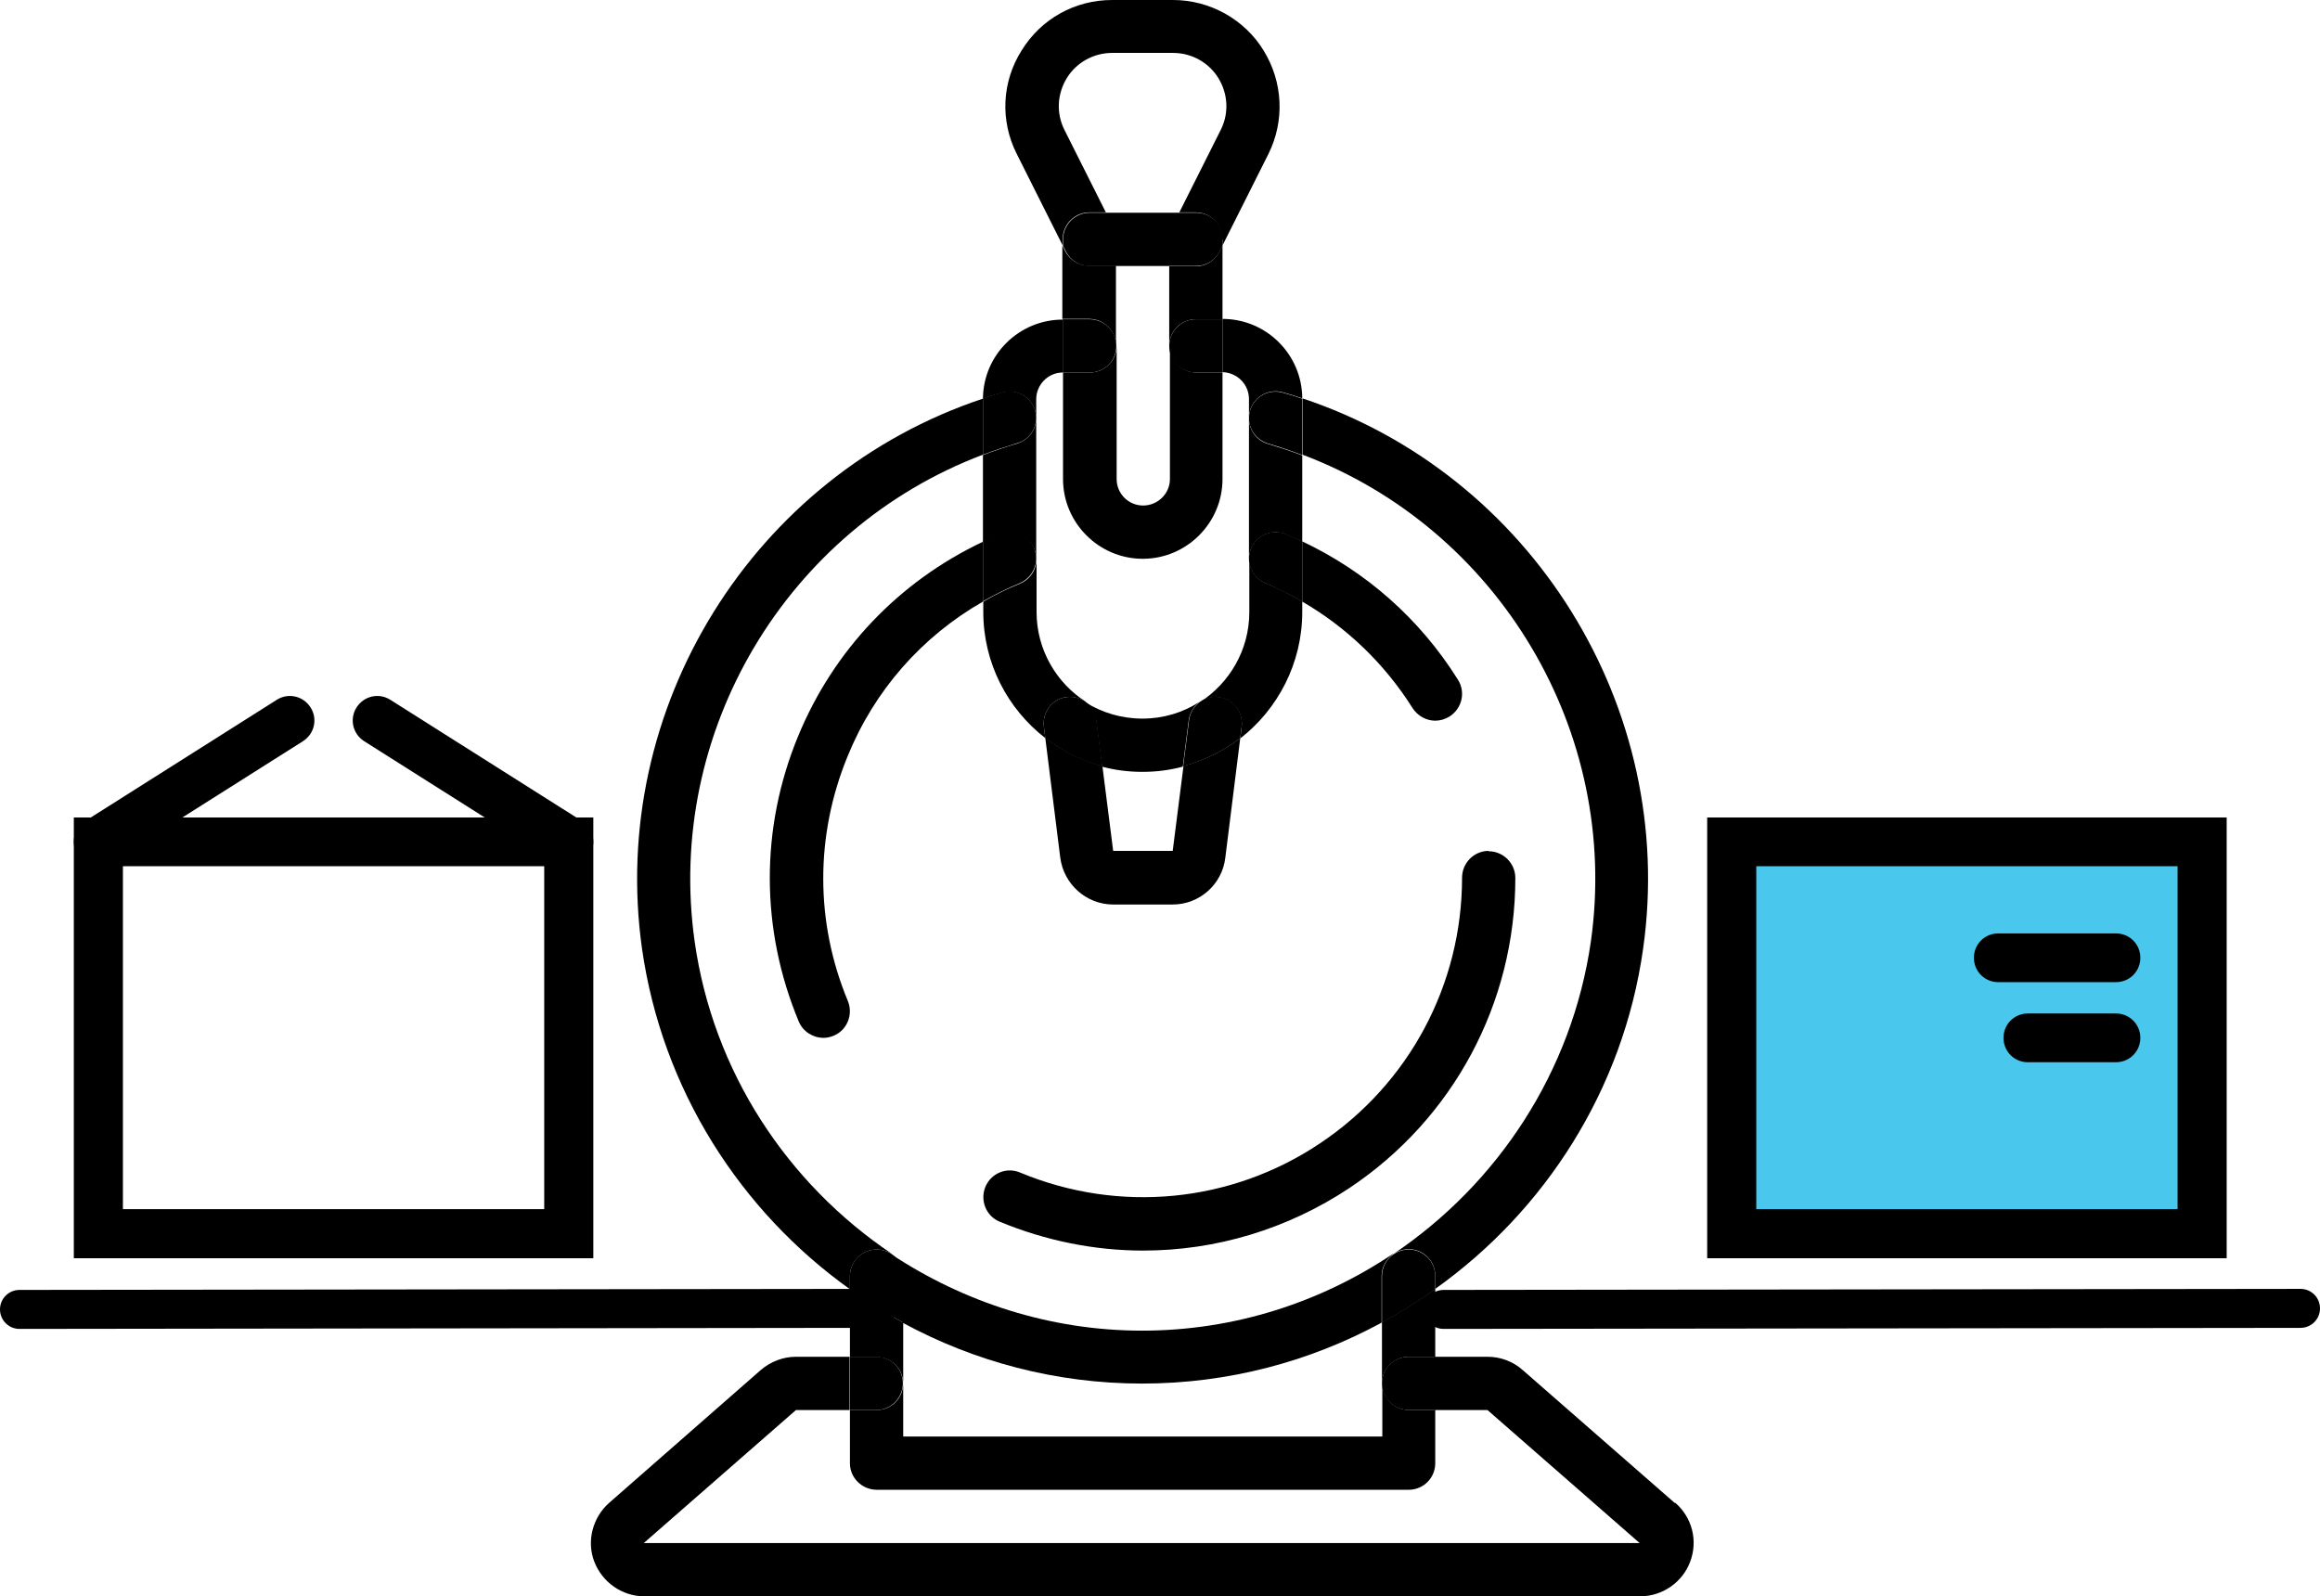 <svg viewBox="0 0 66.63 45.85" xmlns="http://www.w3.org/2000/svg" id="b"><g id="c"><rect style="fill:#49c7ed; stroke-width:0px;" height="11.26" width="13.51" y="24.17" x="49.74"></rect><path style="fill:#000; stroke-width:0px;" d="M48.12,43.17c.48.42.65,1.09.42,1.69-.22.59-.8.99-1.43.99h-28.61c-.63,0-1.2-.4-1.43-.99-.23-.59-.05-1.27.42-1.69l4.36-3.82c.28-.24.64-.38,1.01-.38h1.53v1.53h-1.53l-4.37,3.82h28.6l-4.37-3.82h-1.53v-1.53h1.53c.37,0,.73.13,1.01.38l4.37,3.82Z"></path><path style="fill:#000; stroke-width:0px;" d="M37.4,11.44c6.59,2.19,10.77,8.89,9.79,15.81-.57,4.05-2.82,7.53-5.97,9.77v-.38c0-.42-.34-.76-.76-.76-.16,0-.31.05-.43.13h0c2.98-2.01,5.12-5.22,5.66-8.97.85-6.03-2.66-11.86-8.28-13.98v-1.62Z"></path><path style="fill:#000; stroke-width:0px;" d="M42.75,24.45c.42,0,.77.34.77.77,0,3.59-1.78,6.91-4.76,8.9-1.79,1.19-3.85,1.8-5.93,1.8-1.39,0-2.79-.28-4.12-.83-.39-.16-.57-.61-.41-1,.16-.39.61-.58,1-.41,2.84,1.18,6.06.87,8.61-.84,2.56-1.71,4.08-4.56,4.08-7.63,0-.42.34-.77.76-.77Z"></path><path style="fill:#000; stroke-width:0px;" d="M41.87,19.52c.23.36.12.83-.24,1.06-.13.08-.27.12-.41.12-.25,0-.5-.13-.65-.36-.8-1.27-1.89-2.32-3.17-3.06v-1.73c1.84.87,3.38,2.23,4.47,3.97Z"></path><path style="fill:#000; stroke-width:0px;" d="M41.22,40.5v1.53c0,.42-.34.76-.76.76h-15.28c-.42,0-.77-.34-.77-.76v-1.53h.77c.42,0,.76-.34.76-.77v1.53h13.76v-1.53c0,.42.34.77.77.77h.76Z"></path><path style="fill:#000; stroke-width:0px;" d="M41.22,38.97v1.53h-.76c-.42,0-.77-.34-.77-.77s.34-.76.77-.76h.76Z"></path><path style="fill:#000; stroke-width:0px;" d="M41.22,37.03v1.94h-.76c-.42,0-.77.34-.77.76v-1.75c.53-.29,1.04-.61,1.53-.96Z"></path><path style="fill:#000; stroke-width:0px;" d="M41.22,36.65v.38c-.49.35-1,.67-1.53.96v-1.34c0-.26.14-.5.34-.63.12-.08.27-.13.43-.13.42,0,.76.34.76.76Z"></path><path style="fill:#000; stroke-width:0px;" d="M40.02,36.01h0c-.2.15-.34.38-.34.64v1.34c-2.06,1.12-4.41,1.75-6.88,1.75s-4.82-.63-6.88-1.75v-1.34c0-.26-.13-.5-.33-.63h0c2.08,1.38,4.57,2.2,7.21,2.2s5.13-.81,7.21-2.21Z"></path><path style="fill:#000; stroke-width:0px;" d="M37.4,17.28v.3c0,1.47-.7,2.79-1.78,3.63l.04-.33c.05-.42-.24-.8-.66-.85-.2-.03-.39.03-.54.14h0c.85-.55,1.42-1.5,1.42-2.59v-1.53c0,.3.18.58.47.7.37.15.72.33,1.06.53Z"></path><path style="fill:#000; stroke-width:0px;" d="M37.4,15.55v1.73c-.34-.2-.69-.37-1.06-.53-.29-.12-.47-.41-.47-.7,0-.1.02-.2.06-.3.16-.39.61-.57,1-.41.16.07.32.14.47.21Z"></path><path style="fill:#000; stroke-width:0px;" d="M37.4,13.07v2.49c-.15-.07-.31-.14-.47-.21-.39-.17-.84.02-1,.41-.04.1-.06.2-.06.3v-4.04c0,.33.22.64.55.73.33.1.66.21.98.33Z"></path><path style="fill:#000; stroke-width:0px;" d="M37.4,11.46v1.61c-.32-.12-.64-.23-.98-.33-.33-.1-.55-.4-.55-.73,0-.07.01-.14.03-.21.12-.41.54-.64.95-.52.19.05.37.11.55.17v.02Z"></path><path style="fill:#000; stroke-width:0px;" d="M37.4,11.44c-.18-.06-.37-.12-.55-.17-.41-.12-.83.12-.95.52-.02.07-.03.14-.03.21v-.54c0-.42-.34-.76-.76-.77v-1.53c1.26,0,2.28,1.02,2.29,2.27Z"></path><path style="fill:#000; stroke-width:0px;" d="M36.29,1.45c.56.91.61,2.02.14,2.97l-1.32,2.63v-.18c0-.42-.34-.77-.77-.77h-.47l1.19-2.37c.24-.48.21-1.03-.07-1.49-.28-.45-.77-.72-1.3-.72h-1.75c-.53,0-1.02.27-1.3.72-.28.46-.31,1.01-.07,1.49l1.19,2.37h-.47c-.42,0-.77.34-.77.77v.18l-1.32-2.63c-.48-.95-.43-2.07.14-2.97.56-.91,1.53-1.45,2.6-1.45h1.75c1.05,0,2.05.55,2.6,1.45Z"></path><path style="fill:#000; stroke-width:0px;" d="M35,20.02c.42.05.72.43.66.85l-.04.33c-.48.37-1.04.65-1.64.81l.17-1.33c.03-.22.15-.4.31-.52.15-.11.34-.17.54-.14Z"></path><path style="fill:#000; stroke-width:0px;" d="M35.62,21.2l-.43,3.44c-.09.76-.74,1.34-1.51,1.34h-1.71c-.77,0-1.42-.58-1.52-1.35l-.43-3.44c.48.37,1.04.65,1.64.81l.31,2.44h1.71s.31-2.44.31-2.44c.61-.16,1.16-.44,1.64-.81Z"></path><path style="fill:#000; stroke-width:0px;" d="M35.11,10.7v3.06c0,1.26-1.03,2.29-2.29,2.29s-2.29-1.03-2.29-2.29v-3.06h.77c.42,0,.77-.34.77-.76v3.82c0,.42.34.76.76.76s.77-.34.77-.76v-3.82c0,.42.34.76.76.76h.77Z"></path><path style="fill:#000; stroke-width:0px;" d="M35.11,9.17v1.53h-.77c-.42,0-.76-.34-.76-.76s.34-.77.76-.77h.77Z"></path><path style="fill:#000; stroke-width:0px;" d="M35.11,7.06v2.11h-.77c-.42,0-.76.34-.76.77v-2.29h.76c.29,0,.55-.16.68-.42l.08-.16Z"></path><path style="fill:#000; stroke-width:0px;" d="M35.11,6.88v.18l-.08.16c-.13.26-.39.42-.68.42h-3.06c-.29,0-.55-.16-.68-.42l-.08-.16v-.18c0-.42.34-.77.77-.77h3.06c.42,0,.77.34.77.77Z"></path><path style="fill:#000; stroke-width:0px;" d="M34.45,20.16h0c-.16.12-.28.31-.31.53l-.17,1.33c-.37.1-.76.15-1.16.15s-.79-.05-1.16-.15l-.17-1.33c-.03-.22-.15-.4-.31-.52h0c.48.3,1.04.47,1.64.47s1.16-.17,1.64-.48Z"></path><path style="fill:#000; stroke-width:0px;" d="M32.05,7.64v2.29c0-.42-.34-.77-.77-.77h-.77v-2.11l.08.16c.13.26.39.42.68.42h.77Z"></path><path style="fill:#000; stroke-width:0px;" d="M31.29,9.17c.42,0,.77.34.77.77s-.34.76-.77.76h-.77v-1.53h.77Z"></path><path style="fill:#000; stroke-width:0px;" d="M31.49,20.68l.17,1.33c-.61-.16-1.16-.44-1.64-.81l-.04-.33c-.05-.42.24-.8.66-.85.2-.02.39.03.54.14.17.12.28.3.31.52Z"></path><path style="fill:#000; stroke-width:0px;" d="M31.18,20.16h0c-.15-.1-.34-.16-.54-.14-.42.05-.71.43-.66.85l.04.33c-1.08-.84-1.78-2.15-1.78-3.62v-.3c.34-.2.69-.37,1.06-.52.29-.12.47-.41.47-.71v1.53c0,1.08.57,2.04,1.42,2.58Z"></path><path style="fill:#000; stroke-width:0px;" d="M30.52,9.17v1.53c-.42,0-.76.35-.76.77v.54c0-.07-.01-.14-.03-.21-.12-.41-.54-.64-.95-.52-.19.05-.37.11-.55.17.01-1.26,1.04-2.27,2.29-2.27Z"></path><path style="fill:#000; stroke-width:0px;" d="M29.76,12.01v4.04c0-.1-.02-.2-.06-.29-.16-.39-.61-.58-1-.41-.16.07-.32.14-.47.21v-2.49c.32-.12.64-.23.98-.33.33-.1.55-.4.55-.73Z"></path><path style="fill:#000; stroke-width:0px;" d="M29.73,11.79c.02.07.03.14.03.21,0,.33-.22.64-.55.73-.33.1-.66.21-.98.33v-1.62c.18-.06.37-.12.55-.17.41-.12.83.12.95.52Z"></path><path style="fill:#000; stroke-width:0px;" d="M29.7,15.75c.04.1.06.19.06.29,0,.3-.18.58-.47.71-.37.15-.72.33-1.06.52v-1.73c.15-.07.31-.14.47-.21.39-.17.84.02,1,.41Z"></path><path style="fill:#000; stroke-width:0px;" d="M28.23,11.44v1.62c-5.62,2.12-9.13,7.95-8.28,13.98.53,3.75,2.67,6.96,5.66,8.97h0c-.12-.07-.27-.12-.43-.12-.42,0-.77.34-.77.76v.38c-3.15-2.25-5.39-5.73-5.97-9.77-.98-6.93,3.2-13.62,9.79-15.81Z"></path><path style="fill:#000; stroke-width:0px;" d="M28.23,15.55v1.73c-1.75,1-3.12,2.55-3.89,4.45-.93,2.27-.93,4.76.01,7.02.16.39-.02.84-.41,1-.1.04-.2.06-.29.06-.3,0-.59-.18-.71-.47-1.1-2.64-1.11-5.55-.02-8.19,1.02-2.48,2.9-4.45,5.31-5.59Z"></path><path style="fill:#000; stroke-width:0px;" d="M24.41,37.58v-.55c.49.35,1,.67,1.53.96v1.75c0-.42-.34-.76-.76-.76h-.77v-1.4Z"></path><path style="fill:#000; stroke-width:0px;" d="M25.94,36.65v1.34c-.53-.29-1.04-.61-1.53-.96v-.38c0-.42.34-.76.77-.76.16,0,.31.05.43.13.2.14.33.37.33.63Z"></path><path style="fill:#000; stroke-width:0px;" d="M25.17,38.97c.42,0,.76.34.76.76s-.34.77-.76.77h-.77v-1.53h.77Z"></path><path style="fill:#000; stroke-width:0px;" d="M63.95,36.14h-14.92v-12.66h14.92v12.66ZM50.44,34.73h12.1v-9.85h-12.1v9.85Z"></path><path style="fill:#000; stroke-width:0px;" d="M60.77,28.21h-3.38c-.39,0-.7-.31-.7-.7s.31-.7.7-.7h3.38c.39,0,.7.31.7.7s-.31.7-.7.7Z"></path><path style="fill:#000; stroke-width:0px;" d="M60.77,30.51h-2.53c-.39,0-.7-.31-.7-.7s.31-.7.7-.7h2.53c.39,0,.7.31.7.7s-.31.7-.7.7Z"></path><path style="fill:#000; stroke-width:0px;" d="M.56,38.17C.25,38.17,0,37.92,0,37.61c0-.31.25-.56.56-.56l24.61-.03c.31,0,.56.25.56.56s-.25.56-.56.56h-.77l-23.84.03h0Z"></path><path style="fill:#000; stroke-width:0px;" d="M41.46,38.17c-.31,0-.56-.25-.56-.56,0-.31.25-.56.56-.56l24.61-.03h0c.31,0,.56.25.56.56,0,.31-.25.56-.56.56l-24.61.03h0Z"></path><path style="fill:#000; stroke-width:0px;" d="M17.04,36.14H2.12v-12.66h14.92v12.66ZM3.53,34.73h12.1v-9.85H3.53v9.85Z"></path><path style="fill:#000; stroke-width:0px;" d="M16.34,24.88c-.13,0-.26-.04-.38-.11l-5.5-3.48c-.33-.21-.43-.64-.22-.97.21-.33.64-.43.97-.22l5.5,3.48c.33.21.43.64.22.97-.13.21-.36.33-.6.33Z"></path><path style="fill:#000; stroke-width:0px;" d="M2.83,24.88c-.23,0-.46-.12-.6-.33-.21-.33-.11-.76.22-.97l5.5-3.48c.33-.21.76-.11.97.22.21.33.11.76-.22.97l-5.5,3.48c-.12.07-.25.11-.38.11Z"></path></g></svg>